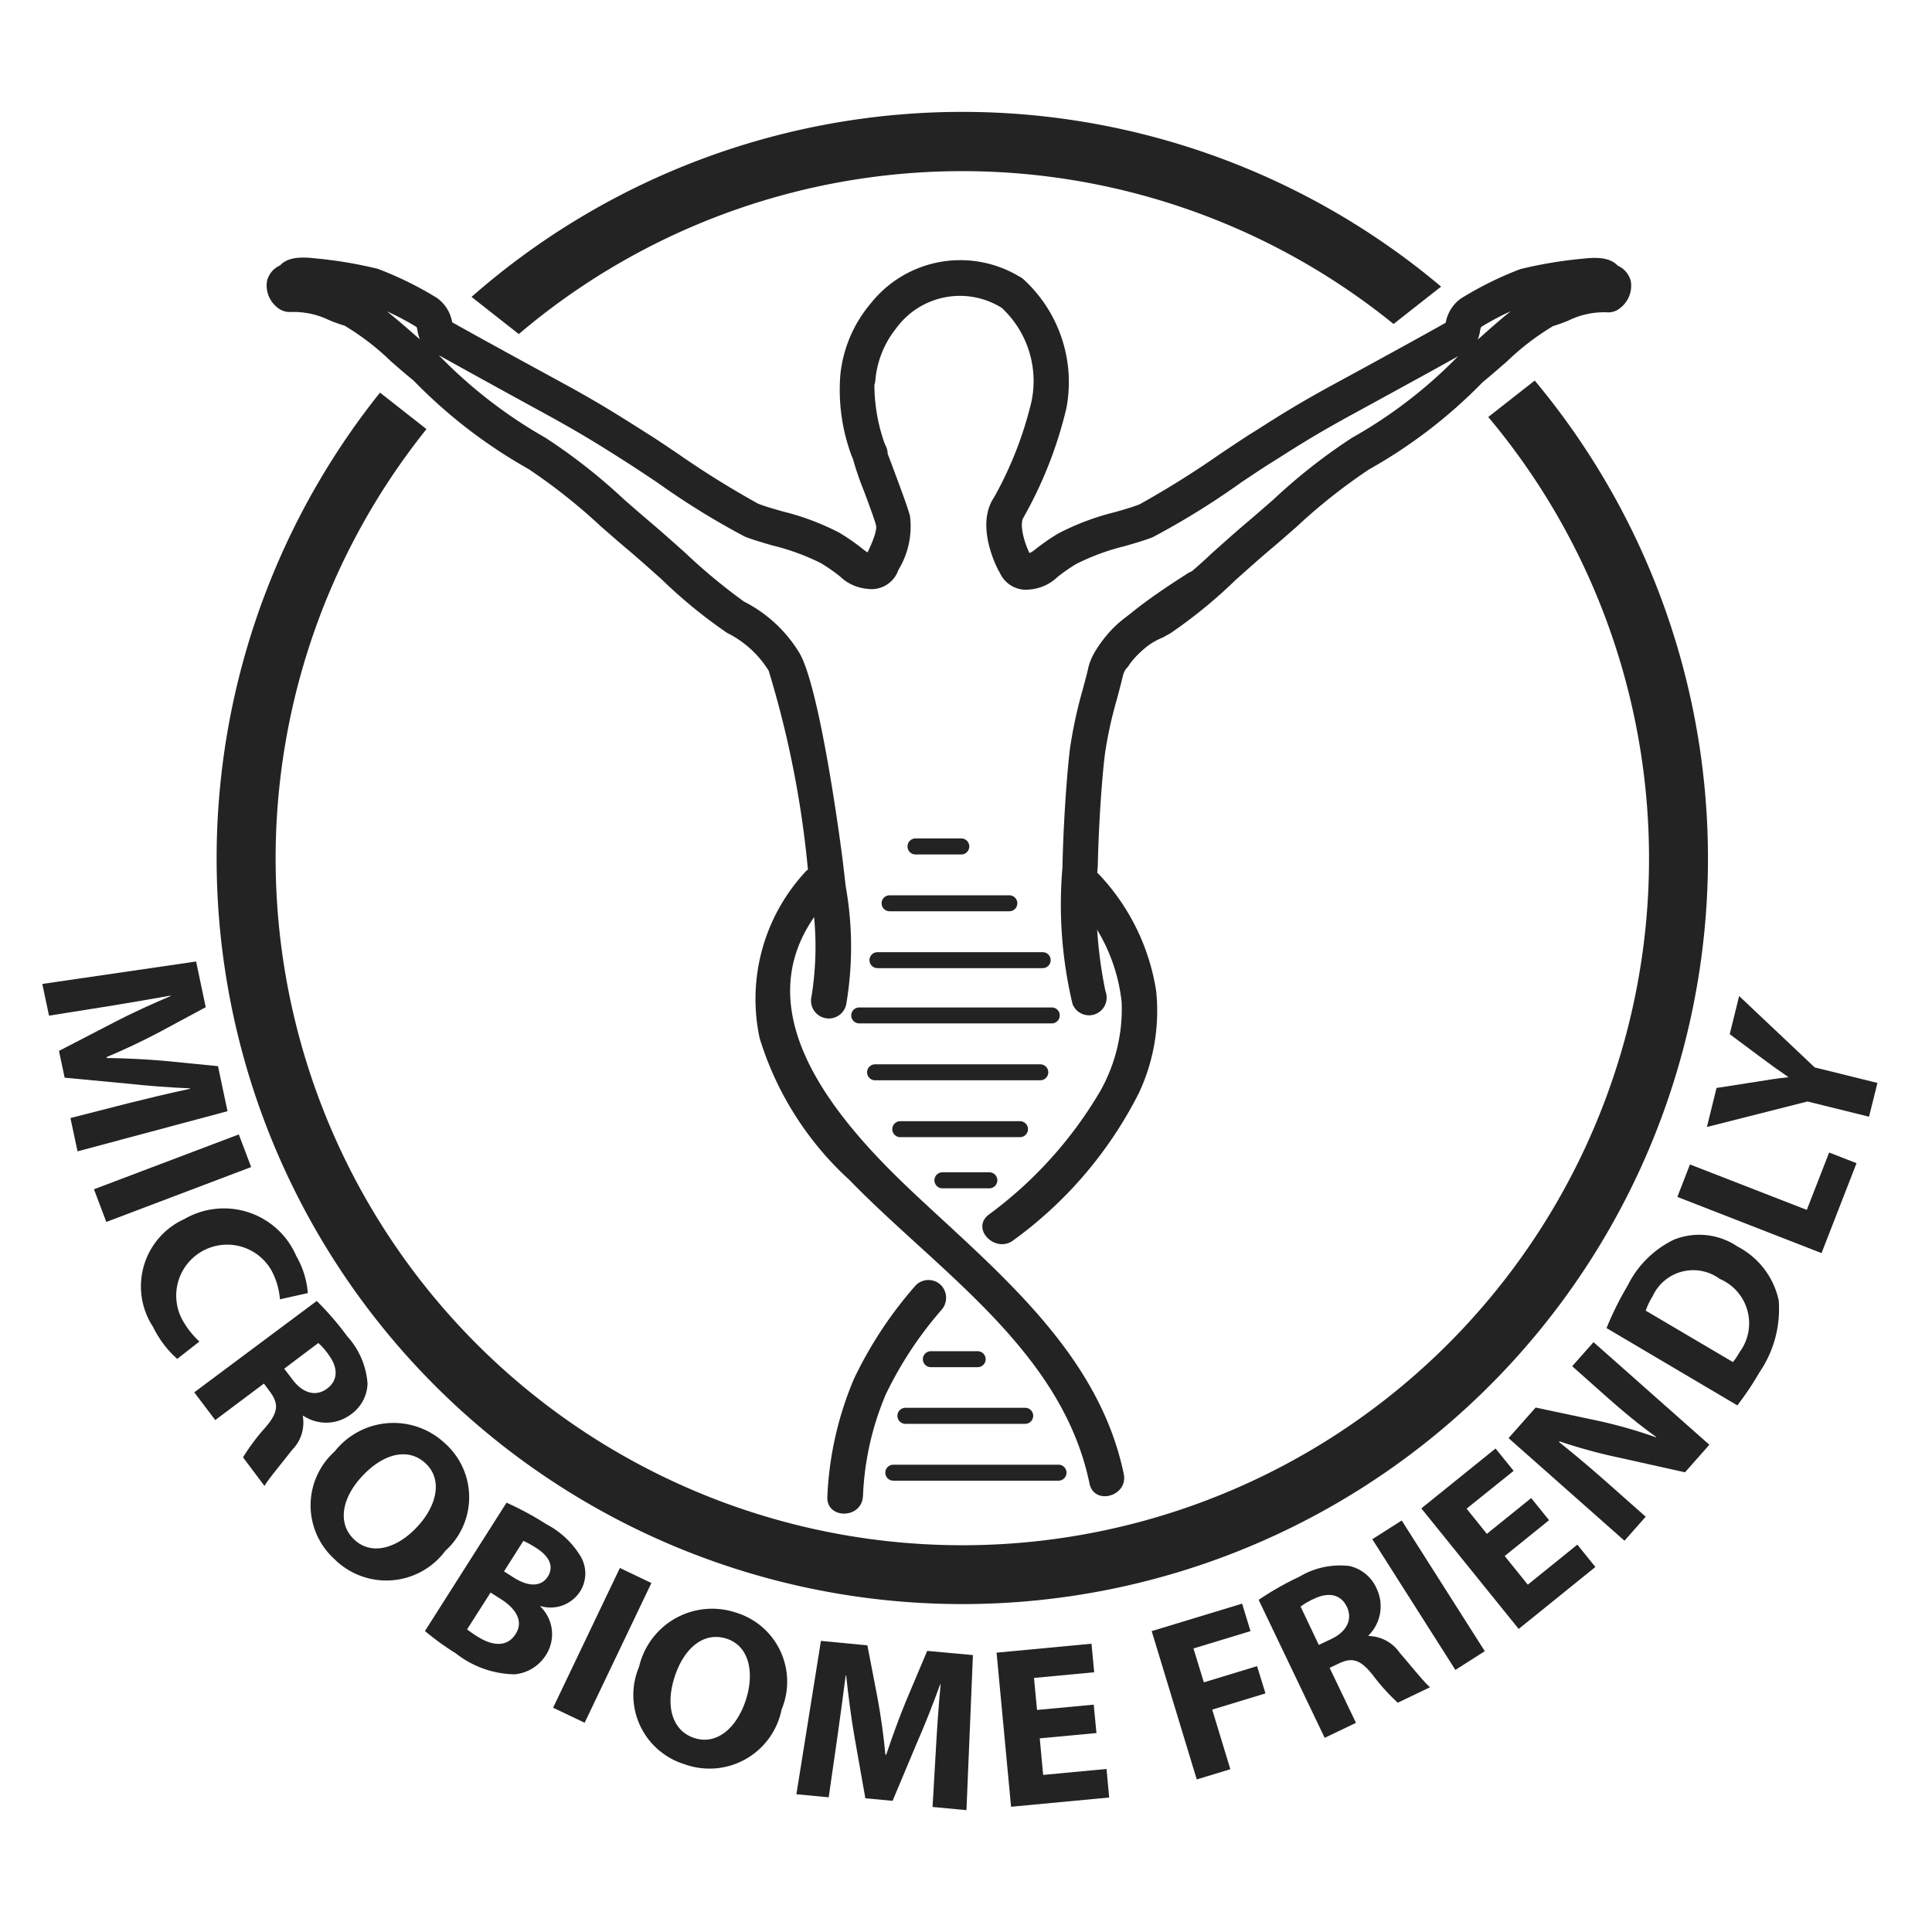 <svg xmlns="http://www.w3.org/2000/svg" width="46" height="46" viewBox="0 0 46 46"><defs><style>.a{fill:none;}.b{fill:#232323;}</style></defs><g transform="translate(-990 -1210)"><rect class="a" width="46" height="46" transform="translate(990 1210)"/><g transform="translate(991 1212.664)"><path class="b" d="M779.864,767.847a.424.424,0,0,1-.395-.27,10.244,10.244,0,0,1-.24-3.246c.021-1,.1-2.194.181-2.844a10.736,10.736,0,0,1,.3-1.388c.048-.183.1-.363.138-.539.182-.757,1.25-1.526,2.376-2.243a.423.423,0,0,1,.455.713c-1.249.8-1.924,1.377-2.009,1.729-.043.181-.093.368-.143.557a10.042,10.042,0,0,0-.282,1.278c-.081.625-.155,1.782-.174,2.692a10.461,10.461,0,0,0,.182,2.985.423.423,0,0,1-.394.577Z" transform="translate(-754.933 -746.337)"/><g transform="translate(19.267 21.323)"><path class="b" d="M776.878,772.393h-4.584a.19.19,0,1,1,0-.38h4.584a.19.19,0,1,1,0,.38Z" transform="translate(-772.103 -772.013)"/><g transform="translate(0.378 1.354)"><path class="b" d="M776.763,774.313h-3.934a.19.19,0,0,1,0-.38h3.934a.19.19,0,1,1,0,.38Z" transform="translate(-772.639 -773.933)"/></g><g transform="translate(0.978 2.708)"><path class="b" d="M776.531,776.233h-2.851a.19.19,0,1,1,0-.38h2.851a.19.19,0,1,1,0,.38Z" transform="translate(-773.49 -775.853)"/></g><g transform="translate(1.995 3.925)"><path class="b" d="M776.239,777.96h-1.116a.191.191,0,1,1,0-.381h1.116a.191.191,0,0,1,0,.381Z" transform="translate(-774.932 -777.579)"/></g></g><g transform="translate(20.079 29.504)"><g transform="translate(0 2.706)"><path class="b" d="M777.378,787.834h-3.934a.19.19,0,0,1,0-.38h3.934a.19.19,0,1,1,0,.38Z" transform="translate(-773.254 -787.454)"/></g><g transform="translate(0.29 1.352)"><path class="b" d="M776.706,785.915h-2.851a.191.191,0,0,1,0-.382h2.851a.191.191,0,0,1,0,.382Z" transform="translate(-773.666 -785.534)"/></g><g transform="translate(0.893)"><path class="b" d="M775.827,784h-1.115a.19.19,0,1,1,0-.38h1.115a.19.19,0,1,1,0,.38Z" transform="translate(-774.521 -783.616)"/></g></g><g transform="translate(19.702 17.299)"><g transform="translate(0 2.708)"><path class="b" d="M776.843,770.526h-3.934a.19.19,0,0,1,0-.38h3.934a.19.19,0,1,1,0,.38Z" transform="translate(-772.719 -770.146)"/></g><g transform="translate(0.29 1.354)"><path class="b" d="M776.171,768.606h-2.851a.19.19,0,0,1,0-.38h2.851a.19.19,0,1,1,0,.38Z" transform="translate(-773.131 -768.226)"/></g><g transform="translate(0.893)"><path class="b" d="M775.292,766.687h-1.116a.191.191,0,0,1,0-.381h1.116a.191.191,0,0,1,0,.381Z" transform="translate(-773.986 -766.306)"/></g></g><g transform="translate(0 20.23)"><path class="b" d="M746.823,773.839c.431-.107.952-.235,1.477-.346l0-.011c-.485-.02-1.031-.062-1.484-.112l-1.5-.142-.135-.637,1.312-.68c.4-.209.893-.435,1.345-.626l0-.011c-.491.087-1.053.184-1.507.257l-1.387.22-.16-.755,3.662-.534.229,1.088-1.132.609c-.392.206-.819.408-1.226.578l0,.022c.438.007.941.03,1.369.068l1.281.127.227,1.072-3.571.956-.169-.793Z" transform="translate(-744.777 -770.463)"/><path class="b" d="M750.274,777.077l-3.449,1.307-.294-.778,3.449-1.306Z" transform="translate(-745.294 -772.184)"/><path class="b" d="M748.988,782.383a2.466,2.466,0,0,1-.576-.762,1.759,1.759,0,0,1,.748-2.569,1.875,1.875,0,0,1,2.663.883,2.074,2.074,0,0,1,.274.881l-.664.148a1.738,1.738,0,0,0-.2-.685,1.213,1.213,0,0,0-2.148,1.125,2.006,2.006,0,0,0,.431.565Z" transform="translate(-745.768 -772.922)"/><path class="b" d="M752.837,781.924a7.237,7.237,0,0,1,.727.843,1.871,1.871,0,0,1,.482,1.129.936.936,0,0,1-.414.742.979.979,0,0,1-1.114.02l-.013.01a.918.918,0,0,1-.253.8c-.267.345-.587.721-.659.862l-.512-.683a4.989,4.989,0,0,1,.537-.716c.31-.362.311-.562.109-.84l-.148-.2-1.159.869-.5-.66Zm-.775,1.613.2.262c.25.333.563.405.821.212s.269-.489.04-.8a1.594,1.594,0,0,0-.249-.286Z" transform="translate(-746.295 -773.843)"/><path class="b" d="M757.055,789.087a1.752,1.752,0,0,1-2.646.193,1.724,1.724,0,0,1,.009-2.557,1.786,1.786,0,0,1,2.627-.195A1.718,1.718,0,0,1,757.055,789.087Zm-1.981-1.777c-.494.533-.592,1.135-.183,1.515s1.014.209,1.5-.316c.454-.488.612-1.116.19-1.507S755.561,786.785,755.075,787.31Z" transform="translate(-747.451 -775.057)"/><path class="b" d="M759.649,788.736a7.25,7.25,0,0,1,.951.514,2.069,2.069,0,0,1,.813.764.8.8,0,0,1-.021.849.838.838,0,0,1-.933.335l-.006.009a.917.917,0,0,1,.135,1.156.99.99,0,0,1-.747.46,2.327,2.327,0,0,1-1.4-.5,6.438,6.438,0,0,1-.734-.531Zm-.939,3.017a2.61,2.61,0,0,0,.267.182c.319.2.68.258.888-.071.2-.309,0-.613-.356-.836l-.24-.152Zm.879-1.381.231.147c.375.238.665.208.812-.023s.049-.474-.269-.677a2.12,2.12,0,0,0-.313-.173Z" transform="translate(-748.589 -775.852)"/><path class="b" d="M764.376,791.3l-1.589,3.327-.751-.358,1.59-3.327Z" transform="translate(-749.867 -776.503)"/><path class="b" d="M768.284,794.715a1.75,1.75,0,0,1-2.315,1.3,1.723,1.723,0,0,1-1.078-2.319,1.787,1.787,0,0,1,2.3-1.292A1.719,1.719,0,0,1,768.284,794.715Zm-2.549-.77c-.222.692-.054,1.279.477,1.449s1.008-.24,1.226-.922c.2-.635.08-1.272-.467-1.446S765.953,793.261,765.735,793.945Z" transform="translate(-750.675 -776.905)"/><path class="b" d="M773.575,795.949c.025-.443.06-.979.111-1.513h-.011c-.164.458-.366.966-.549,1.383l-.584,1.391-.648-.061-.258-1.455c-.078-.446-.147-.982-.2-1.471h-.01c-.064.494-.14,1.058-.205,1.515l-.2,1.388-.769-.073.584-3.651,1.106.106.243,1.26c.08.436.145.9.186,1.342l.02,0c.139-.416.311-.89.475-1.285l.5-1.185,1.089.1-.154,3.692-.807-.076Z" transform="translate(-752.29 -777.227)"/><path class="b" d="M779.39,795.625l-1.35.126.081.871,1.509-.142.063.68-2.336.22-.345-3.669,2.26-.213.064.68-1.433.135.072.762,1.35-.126Z" transform="translate(-754.284 -777.256)"/><path class="b" d="M782.248,792.8l2.153-.654.2.654-1.358.413.247.807,1.267-.386.2.649-1.268.386.432,1.419-.8.243Z" transform="translate(-755.827 -776.858)"/><path class="b" d="M785.861,791.671a7.091,7.091,0,0,1,.969-.551,1.885,1.885,0,0,1,1.2-.254.936.936,0,0,1,.647.552.977.977,0,0,1-.2,1.1l.007.014a.924.924,0,0,1,.74.405c.286.33.593.717.719.814l-.77.369a4.893,4.893,0,0,1-.6-.666c-.3-.374-.491-.414-.8-.27l-.222.106.627,1.309-.745.357Zm1.432,1.073.3-.142c.376-.18.507-.475.368-.766s-.427-.359-.773-.194a1.629,1.629,0,0,0-.328.189Z" transform="translate(-756.893 -776.473)"/><path class="b" d="M790.4,789.337l1.978,3.112-.7.446-1.978-3.112Z" transform="translate(-758.026 -776.029)"/><path class="b" d="M794.395,788.613l-1.056.853.55.682,1.18-.953.429.532-1.826,1.475-2.318-2.87,1.767-1.426.431.532-1.12.9.482.6,1.056-.852Z" transform="translate(-758.513 -775.312)"/><path class="b" d="M797.06,788.043,794.3,785.6l.645-.728,1.518.322a11.584,11.584,0,0,1,1.345.386l.007-.008c-.4-.286-.78-.6-1.2-.973l-.8-.711.508-.573,2.758,2.443-.58.656-1.586-.353a12.453,12.453,0,0,1-1.4-.384l-.014.016c.387.307.783.643,1.233,1.042l.831.736Z" transform="translate(-759.382 -774.253)"/><path class="b" d="M797.608,781.908a7.439,7.439,0,0,1,.5-1.007,2.389,2.389,0,0,1,1.108-1.1,1.624,1.624,0,0,1,1.513.167,1.889,1.889,0,0,1,.978,1.281,2.663,2.663,0,0,1-.458,1.712,6.947,6.947,0,0,1-.527.787Zm3.009.809a1.58,1.58,0,0,0,.161-.24,1.148,1.148,0,0,0-.473-1.739,1.064,1.064,0,0,0-1.6.413,1.686,1.686,0,0,0-.164.342Z" transform="translate(-760.357 -773.181)"/><path class="b" d="M800,777.968l.3-.773,2.782,1.082.532-1.366.652.254-.833,2.141Z" transform="translate(-761.063 -772.364)"/><path class="b" d="M804.858,774.5l-1.466-.362-2.394.607.229-.929.95-.148c.288-.047.5-.081.753-.107l0-.01c-.2-.135-.39-.272-.618-.441l-.771-.575.224-.908,1.8,1.7,1.493.369Z" transform="translate(-761.357 -770.806)"/></g><path class="b" d="M770.044,767.395a4.453,4.453,0,0,0-1.079,3.946,7.574,7.574,0,0,0,2.137,3.377c2.108,2.173,5.065,4.066,5.717,7.227.11.533.926.307.816-.225-.589-2.853-2.957-4.773-4.975-6.665-1.876-1.759-4.355-4.554-2.018-7.061.371-.4-.226-1-.6-.6Z" transform="translate(-751.879 -749.289)"/><path class="b" d="M778.736,768.1a4.172,4.172,0,0,1,1.111,2.417,3.978,3.978,0,0,1-.506,2.109,9.813,9.813,0,0,1-2.665,2.953c-.427.339.176.934.6.6a9.767,9.767,0,0,0,2.978-3.494,4.6,4.6,0,0,0,.415-2.434,5.2,5.2,0,0,0-1.334-2.749c-.356-.413-.952.188-.6.6Z" transform="translate(-754.141 -749.318)"/><path class="b" d="M772.146,786.367a6.887,6.887,0,0,1,.543-2.427,8.975,8.975,0,0,1,1.316-2,.435.435,0,0,0,0-.6.426.426,0,0,0-.6,0,9.623,9.623,0,0,0-1.474,2.231,8.061,8.061,0,0,0-.633,2.8c-.033.544.814.542.846,0Z" transform="translate(-752.599 -753.404)"/><g transform="translate(4.158 0)"><path class="b" d="M782.058,750.843l-1.107.869A16.35,16.35,0,1,1,755.67,752l-1.106-.869a17.754,17.754,0,1,0,27.494-.286Z" transform="translate(-750.674 -744.447)"/><path class="b" d="M760.406,747.062a16.309,16.309,0,0,1,20.828-.24l1.132-.89a17.7,17.7,0,0,0-23.085.245Z" transform="translate(-753.212 -741.772)"/></g><path class="b" d="M765.744,764.809a.387.387,0,0,1-.084-.009.422.422,0,0,1-.331-.5,7.424,7.424,0,0,0-.023-2.535l-.063-.536a23.743,23.743,0,0,0-.931-4.7,2.436,2.436,0,0,0-.988-.9,11.667,11.667,0,0,1-1.556-1.272c-.289-.258-.579-.517-.835-.733-.2-.167-.407-.35-.619-.534a13.6,13.6,0,0,0-1.721-1.364,12.065,12.065,0,0,1-2.738-2.108c-.151-.121-.349-.292-.541-.46a5.975,5.975,0,0,0-1.1-.845,3.423,3.423,0,0,1-.374-.135,1.94,1.94,0,0,0-.924-.19.452.452,0,0,1-.293-.1.668.668,0,0,1-.255-.642.551.551,0,0,1,.312-.369c.212-.231.6-.192.872-.163a10.292,10.292,0,0,1,1.451.245,8.3,8.3,0,0,1,1.41.693.9.9,0,0,1,.363.58c.4.229,1.856,1.025,2.6,1.43.91.495,1.382.8,1.881,1.114l.176.112c.163.1.415.271.7.462a21.953,21.953,0,0,0,1.925,1.2c.154.062.36.121.583.185a6.044,6.044,0,0,1,1.354.508,4.859,4.859,0,0,1,.532.368c.047.036.1.079.139.1.2-.412.219-.582.2-.651-.05-.181-.171-.5-.285-.808a7.263,7.263,0,0,1-.264-.77l-.033-.077a4.509,4.509,0,0,1-.267-1.907,3.108,3.108,0,0,1,.708-1.694,2.725,2.725,0,0,1,3.558-.659.371.371,0,0,1,.092.061,3.317,3.317,0,0,1,1.026,3.069,9.92,9.92,0,0,1-1.019,2.6c-.11.162.016.613.146.863a.423.423,0,0,1-.75.393c-.057-.109-.542-1.075-.1-1.73a8.857,8.857,0,0,0,.889-2.273,2.379,2.379,0,0,0-.706-2.239,1.879,1.879,0,0,0-2.519.494,2.294,2.294,0,0,0-.49,1.226.452.452,0,0,1-.023.114,4.2,4.2,0,0,0,.243,1.394l.038.082a.419.419,0,0,1,.035.168c.013.024.135.353.224.594.123.33.253.683.307.881a1.981,1.981,0,0,1-.268,1.274l-.027.058-.009.025a.676.676,0,0,1-.711.38,1.077,1.077,0,0,1-.656-.3,4.259,4.259,0,0,0-.446-.31,5.462,5.462,0,0,0-1.157-.423c-.255-.074-.488-.142-.663-.213a18.264,18.264,0,0,1-2.079-1.286c-.281-.187-.527-.351-.687-.453l-.177-.113c-.487-.309-.946-.6-1.831-1.084-1.481-.81-2.18-1.2-2.509-1.382A11.364,11.364,0,0,0,759,750.984a13.614,13.614,0,0,1,1.866,1.465c.209.183.415.362.609.527.262.221.557.484.852.747a13.628,13.628,0,0,0,1.4,1.161,3.269,3.269,0,0,1,1.295,1.186c.492.753,1,4.525,1.063,5.069l.062.529a8.178,8.178,0,0,1,.012,2.8A.424.424,0,0,1,765.744,764.809Zm-10.519-16.836c.187.15.4.331.642.544l.14.122a.966.966,0,0,1-.055-.2.469.469,0,0,0-.024-.094A6.423,6.423,0,0,0,755.225,747.973Z" transform="translate(-747.01 -743.223)"/><path class="b" d="M779.824,756.595a.422.422,0,0,1-.353-.654,2.58,2.58,0,0,1,1.132-.968l.17-.09a13.719,13.719,0,0,0,1.4-1.161c.295-.263.59-.527.852-.747.195-.165.4-.346.611-.529a13.476,13.476,0,0,1,1.863-1.463,11.163,11.163,0,0,0,2.535-1.951l.006,0c-.331.188-1.031.573-2.5,1.376-.874.476-1.329.766-1.812,1.073l-.2.125c-.157.1-.4.26-.672.443a18.5,18.5,0,0,1-2.1,1.3c-.174.07-.408.138-.663.212a5.46,5.46,0,0,0-1.156.424,4.065,4.065,0,0,0-.446.309,1.08,1.08,0,0,1-.658.3.682.682,0,0,1-.71-.38.423.423,0,0,1,.67-.473.7.7,0,0,0,.181-.113,4.815,4.815,0,0,1,.532-.367,6.023,6.023,0,0,1,1.352-.509c.224-.064.429-.123.583-.185a22.248,22.248,0,0,0,1.942-1.216c.281-.187.527-.351.687-.453l.2-.125c.495-.315.962-.613,1.861-1.1.737-.4,2.184-1.193,2.6-1.43a.9.9,0,0,1,.362-.577,8.292,8.292,0,0,1,1.415-.7,10.285,10.285,0,0,1,1.446-.244c.273-.029.659-.068.872.162a.552.552,0,0,1,.312.37.67.67,0,0,1-.257.642.438.438,0,0,1-.293.1,1.915,1.915,0,0,0-.924.19,3.471,3.471,0,0,1-.373.135,5.972,5.972,0,0,0-1.1.842c-.195.169-.393.342-.585.5a11.892,11.892,0,0,1-2.7,2.072,13.5,13.5,0,0,0-1.721,1.362c-.212.186-.422.37-.62.537-.257.216-.546.475-.836.733a11.656,11.656,0,0,1-1.556,1.272l-.183.1a1.789,1.789,0,0,0-.815.68A.421.421,0,0,1,779.824,756.595Zm-1.907-2.7h0Zm0,0h0Zm0,0Zm11.358-5.924a6.426,6.426,0,0,0-.7.373.325.325,0,0,0-.027.1.968.968,0,0,1-.055.2l.143-.125C788.878,748.3,789.089,748.122,789.274,747.973Z" transform="translate(-754.309 -743.223)"/></g></g></svg>